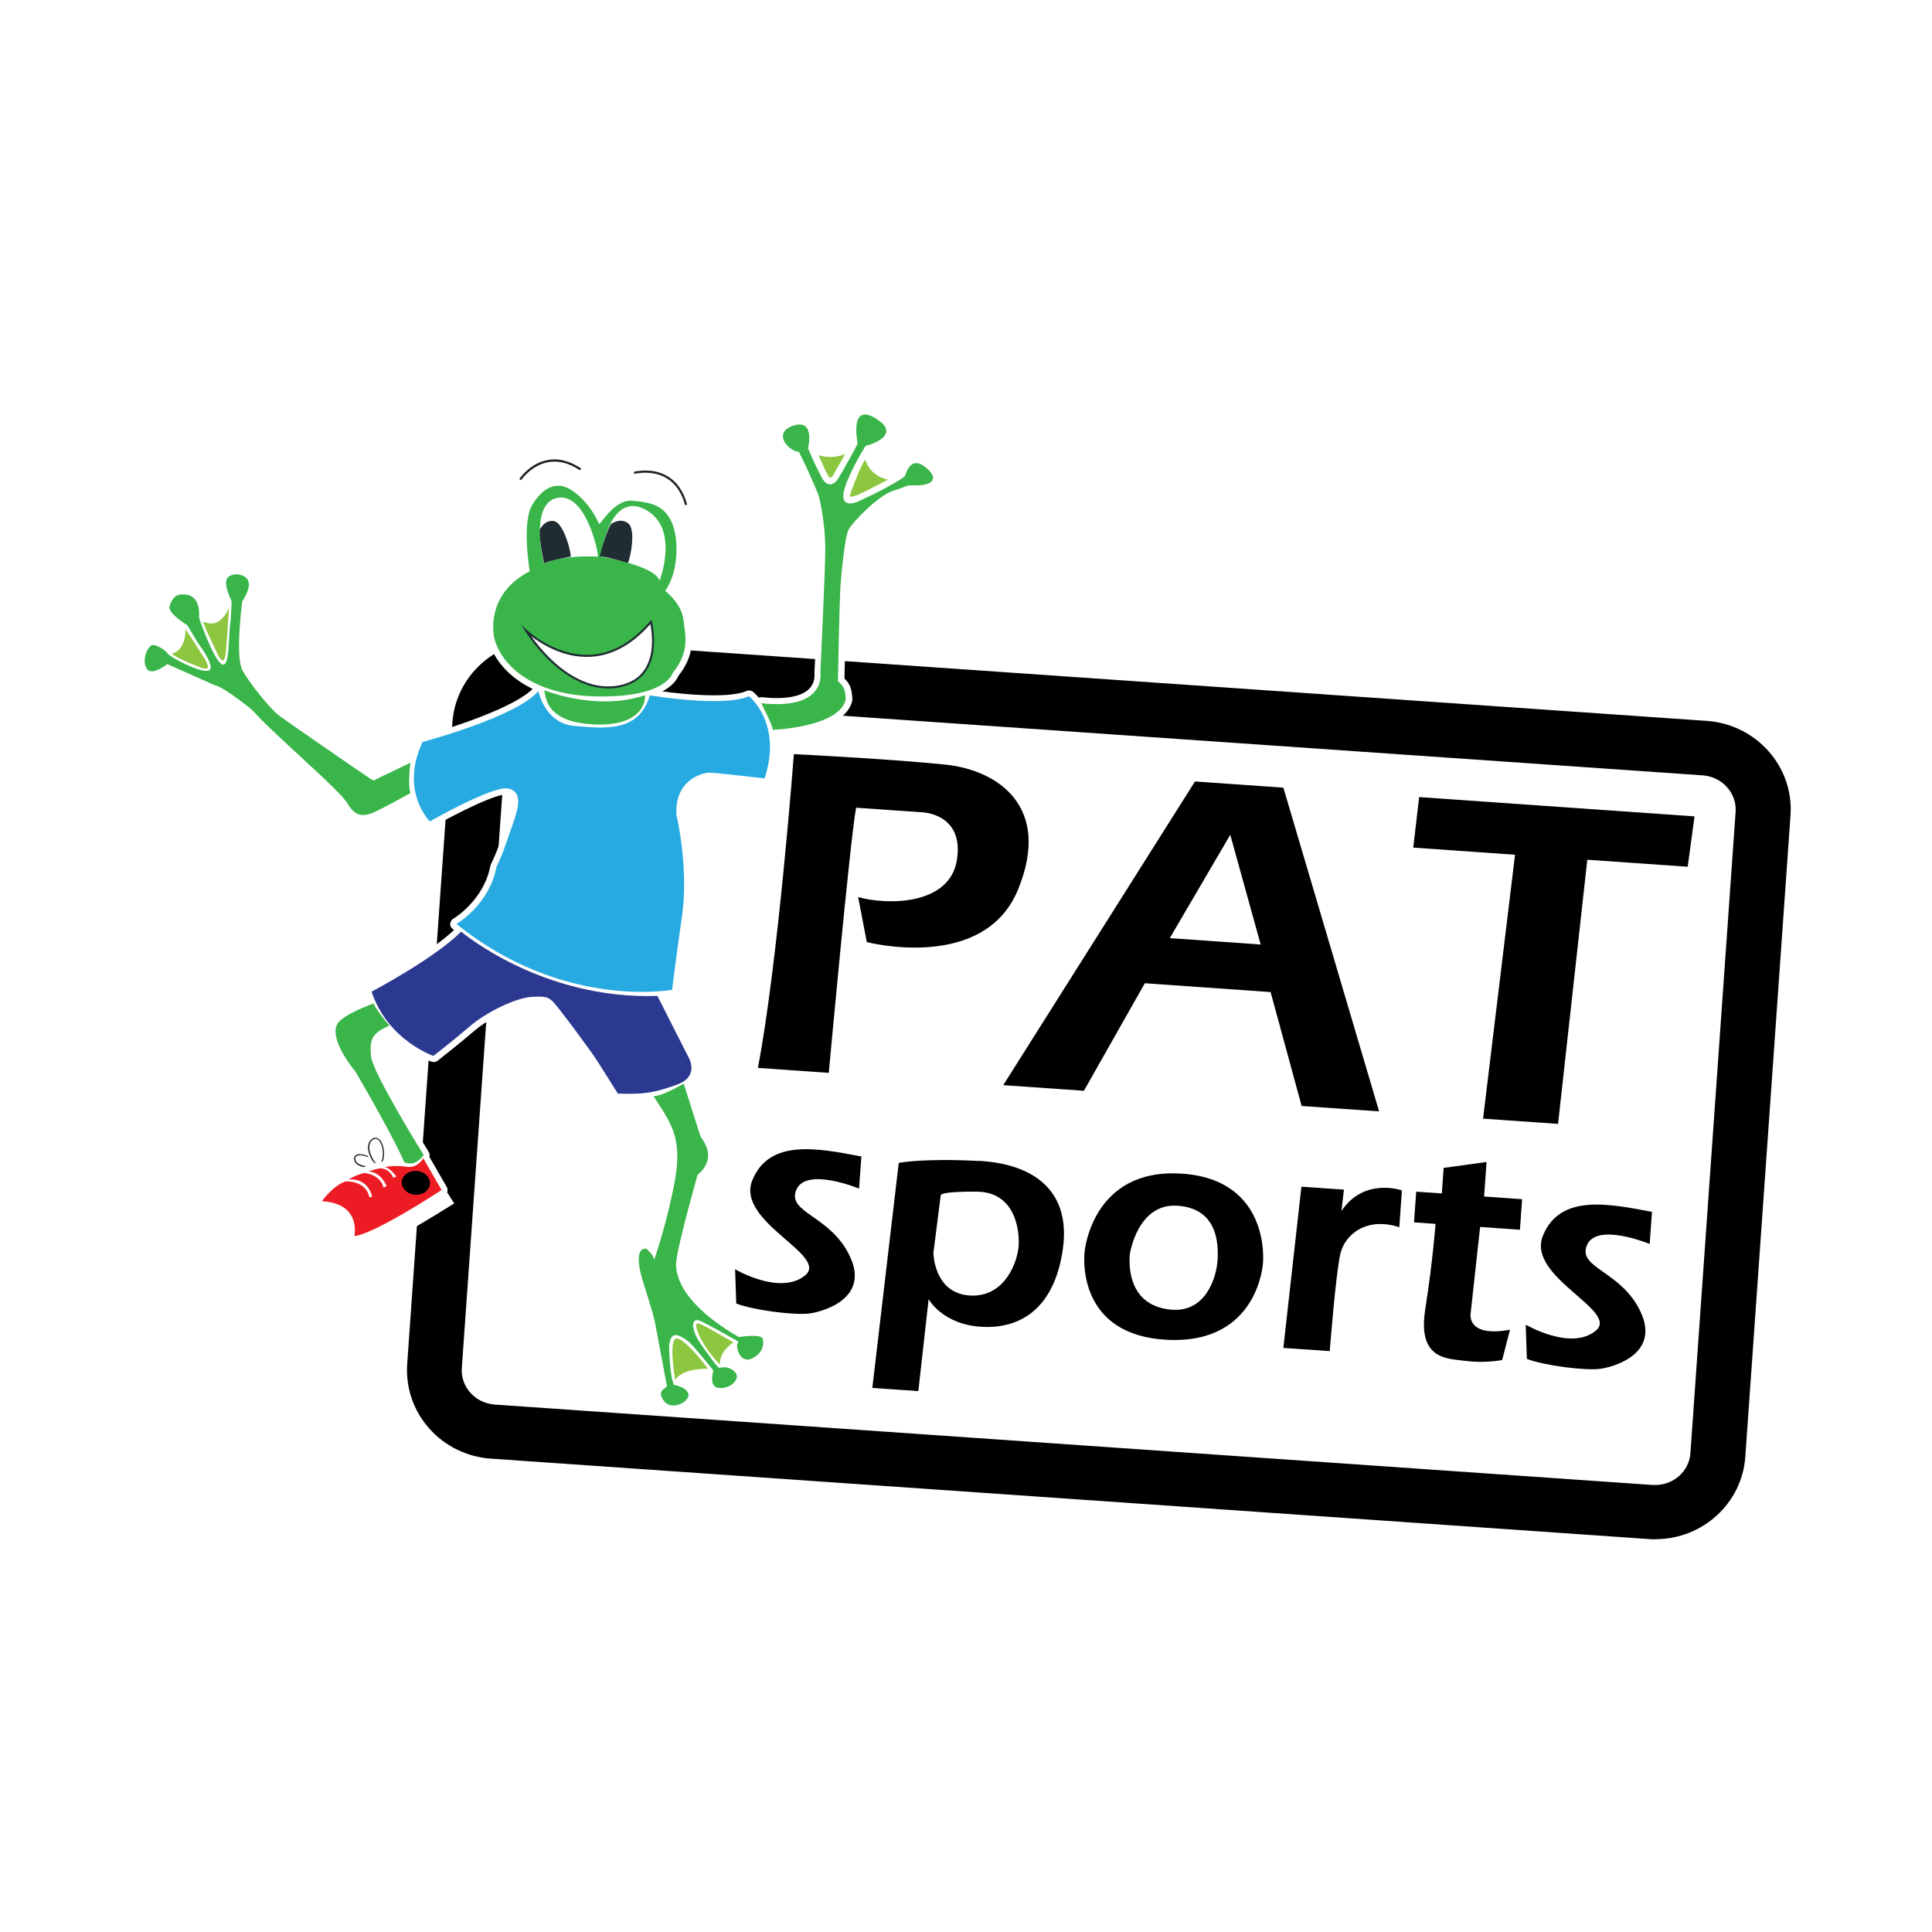 <svg xmlns="http://www.w3.org/2000/svg" width="123" height="123" viewBox="0 0 123 123" fill="none"><rect width="123" height="123" fill="white"></rect><g clip-path="url(#clip0_15601_5258)"><path d="M51.779 28.67C51.779 28.67 53.108 29.402 54.339 28.36L53.313 30.168C53.313 30.168 52.895 31.242 52.378 30.045C51.861 28.849 51.788 28.678 51.788 28.678" fill="#8DC63F"></path><path d="M55.151 28.588C55.151 28.588 55.126 30.436 57.185 30.395C57.185 30.395 54.831 31.673 54.552 31.714C54.281 31.755 53.715 32.056 54.035 31.185C54.355 30.314 54.962 28.857 55.151 28.58" fill="#8DC63F"></path><path d="M105.395 98C105.255 98 105.124 98 104.985 97.984L31.255 92.864C29.729 92.758 28.335 92.074 27.334 90.951C26.317 89.811 25.825 88.354 25.923 86.848L28.802 46.001C29.007 43.062 31.518 40.767 34.52 40.767C34.659 40.767 34.791 40.767 34.93 40.783L108.66 45.895C111.818 46.115 114.213 48.817 113.992 51.91L111.113 92.758C110.907 95.697 108.397 97.992 105.395 97.992V98ZM34.512 44.242C33.339 44.242 32.362 45.13 32.281 46.253L29.401 87.101C29.36 87.67 29.549 88.224 29.943 88.663C30.336 89.111 30.886 89.372 31.493 89.421L105.223 94.541C105.28 94.541 105.329 94.541 105.387 94.541C106.56 94.541 107.536 93.653 107.618 92.53L110.497 51.683C110.579 50.494 109.644 49.452 108.405 49.363L34.676 44.251C34.618 44.251 34.561 44.251 34.512 44.251V44.242Z" fill="black"></path><path d="M50.541 48.019C50.541 48.019 49.54 61.263 48.252 67.987L52.764 68.304C52.764 68.304 54.117 53.481 54.503 51.422L58.711 51.715C58.711 51.715 61.377 51.78 60.926 54.726C60.475 57.673 56.431 57.624 54.634 57.111L55.184 59.977C55.184 59.977 62.64 61.931 64.814 56.631C66.988 51.332 63.493 49.036 60.245 48.686C56.996 48.336 50.541 48.011 50.541 48.011" fill="black"></path><path d="M90.35 50.746L89.973 53.962L96.454 54.417L94.419 71.219L99.193 71.552L101.055 54.735L107.446 55.182L107.88 51.975L90.35 50.746Z" fill="black"></path><path d="M54.839 73.628L54.691 75.671C54.691 75.671 51.312 74.271 50.697 75.753C50.081 77.226 52.895 77.373 54.117 80.002C55.34 82.631 52.518 83.47 51.582 83.616C50.639 83.755 47.998 83.421 46.874 82.99L46.8 80.808C46.8 80.808 49.655 82.493 51.246 81.207C52.837 79.921 46.808 77.796 47.899 75.134C48.99 72.472 52.099 73.107 54.847 73.628" fill="black"></path><path d="M105.173 77.153L105.026 79.196C105.026 79.196 101.646 77.796 101.031 79.277C100.416 80.751 103.229 80.897 104.452 83.526C105.674 86.156 102.852 86.994 101.917 87.141C100.973 87.279 98.332 86.945 97.208 86.514L97.134 84.332C97.134 84.332 99.989 86.017 101.58 84.731C103.172 83.445 97.143 81.32 98.234 78.659C99.325 75.997 102.425 76.632 105.182 77.153" fill="black"></path><path d="M82.853 75.558L81.704 85.815L84.657 86.018C84.657 86.018 85.043 81.036 85.338 79.807C85.634 78.578 87.004 77.455 89.087 78.13L89.251 75.786C89.251 75.786 86.848 74.931 85.404 77.096L85.56 75.737L82.844 75.55L82.853 75.558Z" fill="black"></path><path d="M81.688 50.144L76.077 49.753L63.871 69.086L69.006 69.444L72.886 62.598L80.892 63.16L82.869 70.413L87.799 70.755L81.704 50.144H81.688ZM74.469 59.733L78.325 53.147L80.26 60.132L74.469 59.725V59.733Z" fill="black"></path><path d="M62.312 73.913C58.736 73.725 57.218 74.035 57.218 74.035L55.536 88.362L58.465 88.565L59.121 82.712C59.121 82.712 59.999 84.332 62.509 84.471C65.019 84.609 67.127 83.249 67.661 79.554C68.194 75.866 65.889 74.1 62.312 73.905V73.913ZM61.713 82.476C59.441 82.313 59.425 79.757 59.425 79.757L59.892 76.094C59.892 76.094 59.786 75.85 62.181 75.866C64.576 75.883 64.904 78.203 64.855 79.245C64.814 80.287 63.986 82.639 61.713 82.476Z" fill="black"></path><path d="M75.232 74.719C69.523 74.345 69.055 79.668 69.055 79.668C68.998 80.059 68.579 85.041 74.354 85.301C80.129 85.562 80.408 80.401 80.408 80.401C80.408 80.401 80.933 75.094 75.232 74.719ZM74.486 83.372C72.205 83.12 71.828 81.239 71.926 79.872C71.926 79.872 72.394 76.583 74.969 76.762C77.537 76.941 77.586 79.213 77.513 80.263C77.439 81.321 76.766 83.624 74.486 83.372Z" fill="black"></path><path d="M90.153 75.867L91.794 75.981L91.909 74.353L94.641 73.978L94.485 76.176L96.905 76.347L96.765 78.293L94.231 78.114L93.632 83.576C93.632 83.576 93.279 85.171 96.134 84.658L95.633 86.588C95.633 86.588 94.542 86.799 93.353 86.645C92.163 86.49 90.236 86.596 90.736 83.372C91.236 80.149 91.392 77.918 91.392 77.918L90.022 77.821L90.162 75.875L90.153 75.867Z" fill="black"></path><path d="M51.779 28.67C51.779 28.67 53.108 29.402 54.339 28.36L53.313 30.168C53.313 30.168 52.895 31.242 52.378 30.045C51.861 28.849 51.788 28.678 51.788 28.678" fill="#8DC63F"></path><path d="M52.879 30.786C52.624 30.786 52.403 30.566 52.206 30.11C51.697 28.938 51.615 28.759 51.615 28.751L51.386 28.246L51.878 28.515C51.927 28.539 53.116 29.166 54.224 28.222L55.028 27.538L53.486 30.241C53.436 30.355 53.239 30.778 52.887 30.786H52.879ZM52.124 28.995C52.214 29.199 52.345 29.508 52.542 29.964C52.698 30.322 52.821 30.42 52.879 30.42C52.952 30.42 53.084 30.241 53.141 30.094V30.07L53.822 28.898C53.157 29.182 52.534 29.101 52.132 28.987L52.124 28.995Z" fill="white"></path><path d="M55.151 28.588C55.151 28.588 55.126 30.436 57.185 30.395C57.185 30.395 54.831 31.673 54.552 31.714C54.281 31.755 53.715 32.056 54.035 31.185C54.355 30.314 54.962 28.857 55.151 28.58" fill="#8DC63F"></path><path d="M54.125 31.991C54.019 31.991 53.92 31.967 53.846 31.877C53.682 31.698 53.764 31.381 53.855 31.128C54.15 30.306 54.782 28.8 54.987 28.483L55.331 27.962V28.581C55.331 28.581 55.331 29.281 55.799 29.753C56.119 30.062 56.578 30.217 57.161 30.209L57.907 30.192L57.251 30.55C56.693 30.852 54.847 31.845 54.56 31.894C54.527 31.894 54.478 31.91 54.429 31.926C54.331 31.951 54.224 31.983 54.117 31.983L54.125 31.991ZM54.125 31.625C54.175 31.625 54.289 31.601 54.347 31.584C54.404 31.568 54.462 31.552 54.519 31.544C54.667 31.511 55.586 31.047 56.545 30.534C56.143 30.453 55.807 30.282 55.544 30.021C55.274 29.761 55.134 29.443 55.052 29.183C54.798 29.736 54.437 30.608 54.199 31.259C54.117 31.487 54.109 31.592 54.117 31.625H54.125Z" fill="white"></path><path d="M33.199 30.656L32.969 30.51C32.994 30.469 33.65 29.468 34.815 29.232C35.553 29.085 36.325 29.272 37.104 29.81L36.948 30.029C36.234 29.541 35.529 29.362 34.864 29.492C33.815 29.704 33.199 30.64 33.199 30.648" fill="#231F20"></path><path d="M33.216 30.745L32.879 30.534L32.912 30.477C32.937 30.436 33.609 29.41 34.799 29.174C35.553 29.02 36.341 29.215 37.137 29.76L37.194 29.801L36.965 30.127L36.907 30.094C36.202 29.614 35.521 29.435 34.873 29.573C33.864 29.777 33.273 30.664 33.248 30.705L33.216 30.762V30.745ZM33.06 30.493L33.175 30.566C33.322 30.363 33.921 29.622 34.848 29.435C35.513 29.296 36.21 29.467 36.923 29.939L37.005 29.826C36.259 29.329 35.521 29.15 34.823 29.296C33.823 29.5 33.216 30.273 33.06 30.493Z" fill="white"></path><path d="M43.568 32.244C43.355 31.405 42.953 30.811 42.362 30.477C41.427 29.948 40.352 30.25 40.336 30.25L40.262 29.989C40.311 29.973 41.468 29.655 42.493 30.241C43.15 30.616 43.593 31.267 43.822 32.179L43.56 32.244H43.568Z" fill="#231F20"></path><path d="M43.519 32.325L43.502 32.26C43.297 31.438 42.904 30.86 42.329 30.534C41.419 30.013 40.369 30.314 40.361 30.314L40.295 30.331L40.18 29.948L40.246 29.932C40.295 29.916 41.468 29.582 42.526 30.192C43.199 30.575 43.65 31.234 43.888 32.17L43.904 32.235L43.519 32.333V32.325ZM41.082 30.095C41.468 30.095 41.944 30.16 42.395 30.42C42.986 30.754 43.396 31.34 43.617 32.162L43.748 32.13C43.519 31.267 43.084 30.656 42.461 30.298C41.583 29.793 40.598 29.981 40.344 30.038L40.385 30.168C40.5 30.143 40.763 30.095 41.082 30.095Z" fill="white"></path><path d="M22.264 79.993C21.19 79.993 20.41 79.684 19.959 79.082C19.205 78.072 19.73 76.77 19.795 76.623L21.239 77.234C21.157 77.429 21.042 77.926 21.223 78.162C21.403 78.398 21.945 78.487 22.699 78.422C23.232 78.146 25.357 77.006 28.081 75.305L28.917 76.615C25.718 78.626 23.388 79.823 23.29 79.871L23.159 79.936L23.011 79.953C22.748 79.985 22.502 79.993 22.273 79.993H22.264Z" fill="white"></path><path d="M23.667 74.312C23.438 74.312 22.675 74.279 22.584 73.823C22.568 73.718 22.601 73.652 22.634 73.612C22.691 73.547 22.781 73.506 22.913 73.506C23.29 73.506 23.93 73.791 23.979 74.133C23.979 74.181 23.954 74.23 23.905 74.247L23.725 74.304C23.725 74.304 23.708 74.304 23.7 74.304C23.7 74.304 23.692 74.304 23.667 74.304V74.312Z" fill="#231F20"></path><path d="M23.667 74.377C23.421 74.377 22.617 74.337 22.519 73.832C22.494 73.702 22.535 73.62 22.576 73.571C22.642 73.49 22.757 73.449 22.904 73.449C23.306 73.449 23.979 73.758 24.036 74.133C24.053 74.214 23.995 74.296 23.922 74.32L23.741 74.377C23.741 74.377 23.708 74.377 23.7 74.377C23.7 74.377 23.692 74.377 23.667 74.377ZM22.913 73.579C22.806 73.579 22.724 73.604 22.683 73.661C22.65 73.702 22.642 73.75 22.65 73.816C22.732 74.231 23.511 74.255 23.667 74.255C23.684 74.255 23.692 74.255 23.692 74.255C23.692 74.255 23.692 74.255 23.7 74.255L23.881 74.198C23.881 74.198 23.913 74.174 23.905 74.157C23.856 73.856 23.249 73.588 22.904 73.588L22.913 73.579Z" fill="white"></path><path d="M22.913 73.612C23.249 73.612 23.831 73.881 23.881 74.149L23.7 74.206C23.7 74.206 23.692 74.206 23.675 74.206C23.52 74.206 22.773 74.19 22.699 73.799C22.675 73.669 22.773 73.612 22.929 73.612M22.913 73.409C22.748 73.409 22.625 73.457 22.552 73.547C22.486 73.628 22.461 73.726 22.486 73.84C22.584 74.361 23.347 74.41 23.667 74.41C23.692 74.41 23.7 74.41 23.7 74.41C23.716 74.41 23.733 74.41 23.757 74.402L23.938 74.345C24.036 74.312 24.102 74.214 24.086 74.117C24.02 73.677 23.282 73.4 22.913 73.4V73.409Z" fill="#231F20"></path><path d="M23.667 74.483C23.331 74.483 22.527 74.426 22.42 73.857C22.396 73.726 22.42 73.604 22.502 73.507C22.593 73.401 22.732 73.344 22.913 73.344C23.306 73.344 24.069 73.637 24.151 74.117C24.176 74.247 24.086 74.378 23.962 74.418L23.782 74.475C23.782 74.475 23.733 74.483 23.708 74.483C23.708 74.483 23.692 74.483 23.675 74.483H23.667ZM22.913 73.474C22.773 73.474 22.666 73.515 22.601 73.588C22.552 73.653 22.527 73.734 22.543 73.832C22.634 74.304 23.355 74.353 23.667 74.353C23.684 74.353 23.7 74.353 23.7 74.353C23.716 74.353 23.725 74.353 23.741 74.353L23.922 74.296C23.987 74.28 24.036 74.207 24.02 74.141C23.962 73.751 23.265 73.482 22.913 73.482V73.474ZM23.667 74.272C23.446 74.272 22.707 74.239 22.625 73.816C22.609 73.726 22.634 73.669 22.666 73.637C22.716 73.58 22.798 73.547 22.921 73.547C23.273 73.547 23.897 73.824 23.946 74.141V74.198L23.708 74.272H23.7C23.7 74.272 23.692 74.272 23.667 74.272ZM22.913 73.677C22.839 73.677 22.781 73.694 22.765 73.718C22.765 73.718 22.748 73.743 22.757 73.791C22.822 74.133 23.585 74.141 23.675 74.141H23.692L23.807 74.109C23.708 73.897 23.224 73.677 22.921 73.677H22.913Z" fill="white"></path><path d="M24.094 74.181C24.094 74.181 24.053 74.181 24.028 74.157L23.84 74.019C23.84 74.019 23.823 74.002 23.815 73.994C23.79 73.954 23.134 73.017 23.667 72.561C23.741 72.496 23.815 72.464 23.897 72.464C24.061 72.464 24.209 72.61 24.307 72.871C24.438 73.229 24.479 73.888 24.151 74.149C24.135 74.165 24.11 74.173 24.086 74.173L24.094 74.181Z" fill="#231F20"></path><path d="M24.094 74.247C24.094 74.247 24.02 74.238 23.995 74.214L23.807 74.076C23.807 74.076 23.782 74.051 23.774 74.035C23.741 73.994 23.06 73.017 23.643 72.521C23.725 72.448 23.815 72.415 23.913 72.415C24.11 72.415 24.274 72.578 24.381 72.863C24.52 73.254 24.561 73.929 24.209 74.214C24.176 74.238 24.143 74.255 24.102 74.255L24.094 74.247ZM23.905 72.537C23.84 72.537 23.782 72.562 23.725 72.618C23.232 73.042 23.856 73.929 23.881 73.962C23.881 73.962 23.881 73.962 23.889 73.97L24.077 74.108C24.077 74.108 24.11 74.116 24.127 74.108C24.414 73.872 24.389 73.262 24.258 72.903C24.176 72.667 24.053 72.537 23.913 72.537H23.905Z" fill="white"></path><path d="M23.905 72.57C24.282 72.57 24.479 73.758 24.094 74.076L23.905 73.937C23.905 73.937 23.273 73.05 23.741 72.643C23.798 72.594 23.848 72.578 23.897 72.578M23.905 72.366C23.798 72.366 23.7 72.407 23.61 72.488C23.126 72.903 23.462 73.669 23.741 74.059C23.749 74.076 23.766 74.092 23.782 74.108L23.971 74.247C23.971 74.247 24.053 74.287 24.094 74.287C24.143 74.287 24.184 74.271 24.225 74.239C24.586 73.945 24.545 73.237 24.405 72.847C24.258 72.431 24.028 72.374 23.897 72.374L23.905 72.366Z" fill="#231F20"></path><path d="M24.094 74.345C24.036 74.345 23.979 74.329 23.93 74.288L23.741 74.15C23.741 74.15 23.7 74.109 23.684 74.093C23.396 73.686 23.044 72.88 23.569 72.44C23.675 72.351 23.79 72.302 23.905 72.302C24.044 72.302 24.307 72.367 24.471 72.823C24.619 73.23 24.652 73.979 24.266 74.288C24.217 74.329 24.159 74.353 24.094 74.353V74.345ZM23.905 72.432C23.815 72.432 23.733 72.465 23.651 72.538C23.2 72.92 23.528 73.653 23.79 74.019C23.798 74.028 23.807 74.044 23.823 74.052L24.012 74.19C24.061 74.231 24.135 74.231 24.192 74.19C24.512 73.93 24.496 73.254 24.356 72.872C24.225 72.497 24.02 72.44 23.913 72.44L23.905 72.432ZM24.094 74.158L23.856 73.979C23.831 73.93 23.2 73.026 23.708 72.587C23.774 72.53 23.84 72.505 23.913 72.505C24.061 72.505 24.192 72.644 24.282 72.888C24.414 73.254 24.438 73.881 24.143 74.125L24.102 74.158H24.094ZM23.954 73.889L24.086 73.987C24.266 73.783 24.274 73.279 24.151 72.929C24.086 72.741 23.995 72.635 23.905 72.635C23.905 72.635 23.831 72.652 23.79 72.692C23.388 73.034 23.897 73.808 23.954 73.889Z" fill="white"></path><path d="M23.126 51.992C22.699 51.992 22.355 51.739 22.051 51.227C21.772 50.746 20.443 49.517 19.032 48.223C17.876 47.157 16.678 46.058 15.981 45.284C15.874 45.195 14.258 43.86 13.602 43.713H13.586L10.657 42.411C10.501 42.525 10.042 42.85 9.664 42.85C9.451 42.85 9.295 42.753 9.205 42.557C9 42.118 9.131 41.581 9.345 41.263C9.468 41.068 9.615 40.962 9.755 40.962C9.771 40.962 9.796 40.962 9.812 40.962C10.148 41.035 10.649 41.352 10.764 41.564C10.87 41.711 12.511 42.614 13.134 42.614C13.2 42.614 13.233 42.606 13.249 42.598C13.274 42.59 13.29 42.565 13.298 42.541C13.372 42.264 12.847 41.442 12.503 40.986C12.503 40.986 12.503 40.986 12.503 40.978L11.855 39.879C11.592 39.716 10.567 39.057 10.698 38.585C10.879 37.925 11.223 37.771 11.477 37.755C11.535 37.755 11.592 37.755 11.658 37.755C12.002 37.755 12.265 37.852 12.454 38.056C12.708 38.316 12.815 38.756 12.782 39.342C13.028 40.066 13.733 41.939 14.168 42.207C14.193 42.224 14.209 42.224 14.217 42.224C14.217 42.224 14.324 42.224 14.398 41.743C14.447 41.41 14.472 40.978 14.496 40.555C14.521 40.115 14.537 39.7 14.595 39.44L14.652 38.316C14.545 38.105 14.045 37.03 14.463 36.68C14.619 36.55 14.824 36.477 15.054 36.477C15.349 36.477 15.661 36.599 15.8 36.778C16.071 37.128 15.989 37.633 15.538 38.333C15.497 38.634 15.095 41.865 15.554 42.671C16.047 43.534 17.326 45.097 17.794 45.455C18.278 45.83 23.347 49.314 23.626 49.501C23.725 49.566 23.782 49.59 23.815 49.599C23.823 49.582 23.84 49.566 23.856 49.558L26.095 48.483C26.095 48.483 26.128 48.475 26.145 48.475C26.169 48.475 26.186 48.475 26.202 48.492C26.235 48.516 26.251 48.548 26.243 48.589C26.243 48.605 26.062 49.908 26.243 50.47C26.259 50.518 26.243 50.567 26.194 50.592C26.112 50.641 24.118 51.739 23.7 51.886C23.536 51.943 23.347 52 23.134 52L23.126 51.992Z" fill="white"></path><path d="M15.046 36.566C15.325 36.566 15.595 36.688 15.71 36.826C15.899 37.062 15.956 37.469 15.423 38.283C15.423 38.283 14.947 41.824 15.448 42.703C15.948 43.591 17.244 45.154 17.72 45.52C18.196 45.886 23.216 49.346 23.561 49.566C23.708 49.663 23.782 49.688 23.831 49.688C23.897 49.688 23.889 49.631 23.889 49.631L26.128 48.556C26.128 48.556 25.948 49.891 26.128 50.477C26.128 50.477 24.069 51.617 23.651 51.764C23.495 51.821 23.314 51.877 23.118 51.877C22.806 51.877 22.461 51.723 22.133 51.161C21.608 50.249 17.572 46.888 16.055 45.194C16.055 45.194 14.332 43.754 13.627 43.591L10.641 42.264C10.641 42.264 10.075 42.72 9.664 42.72C9.509 42.72 9.377 42.655 9.304 42.492C9.025 41.881 9.443 41.043 9.755 41.043C9.763 41.043 9.779 41.043 9.787 41.043C10.099 41.108 10.575 41.409 10.673 41.596C10.764 41.767 12.47 42.703 13.143 42.703C13.208 42.703 13.257 42.695 13.298 42.679C13.782 42.467 12.593 40.913 12.593 40.913L11.928 39.797C11.928 39.797 10.673 39.04 10.796 38.601C10.919 38.161 11.141 37.868 11.477 37.844C11.527 37.844 11.584 37.844 11.658 37.844C12.068 37.844 12.757 37.99 12.683 39.342C12.683 39.342 13.561 41.93 14.119 42.28C14.16 42.305 14.193 42.313 14.225 42.313C14.66 42.313 14.545 40.172 14.709 39.439L14.767 38.283C14.767 38.283 14.152 37.079 14.537 36.745C14.693 36.615 14.882 36.566 15.062 36.566M15.046 36.362C14.791 36.362 14.562 36.444 14.389 36.59C13.93 36.981 14.389 38.015 14.545 38.324L14.488 39.415C14.431 39.684 14.414 40.099 14.389 40.538C14.373 40.904 14.348 41.287 14.307 41.588C14.266 41.898 14.217 42.028 14.193 42.085C13.832 41.8 13.208 40.261 12.88 39.317C12.905 38.707 12.79 38.251 12.519 37.974C12.306 37.754 12.019 37.64 11.65 37.64C11.576 37.64 11.518 37.64 11.469 37.64C11.231 37.657 10.805 37.795 10.6 38.552C10.526 38.829 10.714 39.138 11.19 39.529C11.428 39.724 11.682 39.887 11.781 39.952L12.421 41.027C12.421 41.027 12.429 41.043 12.437 41.051C12.437 41.051 12.675 41.368 12.888 41.719C13.225 42.272 13.216 42.468 13.216 42.508C13.208 42.508 13.184 42.508 13.151 42.508C12.577 42.508 11.043 41.686 10.862 41.499C10.706 41.238 10.173 40.929 9.845 40.856C9.82 40.856 9.796 40.848 9.771 40.848C9.591 40.848 9.418 40.97 9.271 41.189C9.049 41.531 8.91 42.109 9.131 42.59C9.238 42.818 9.435 42.94 9.689 42.94C10.066 42.94 10.501 42.655 10.698 42.516L13.577 43.794C13.577 43.794 13.602 43.802 13.618 43.811C14.16 43.933 15.472 44.958 15.948 45.357C16.645 46.13 17.843 47.23 19 48.296C20.337 49.533 21.723 50.803 21.994 51.275C22.314 51.829 22.691 52.097 23.159 52.097C23.38 52.097 23.585 52.032 23.757 51.975C24.184 51.829 26.186 50.722 26.268 50.673C26.35 50.624 26.391 50.526 26.366 50.429C26.227 49.989 26.325 48.955 26.374 48.597C26.382 48.524 26.35 48.45 26.292 48.402C26.259 48.377 26.21 48.361 26.169 48.361C26.136 48.361 26.104 48.361 26.079 48.385L23.84 49.46C23.84 49.46 23.823 49.46 23.823 49.468C23.798 49.452 23.757 49.435 23.716 49.403C23.438 49.216 18.376 45.74 17.892 45.365C17.433 45.007 16.161 43.469 15.677 42.614C15.3 41.947 15.538 39.366 15.677 38.365C16.145 37.632 16.227 37.095 15.923 36.712C15.759 36.509 15.431 36.37 15.095 36.37L15.046 36.362Z" fill="white"></path><path d="M34.651 43.941C34.651 43.941 37.949 45.309 41.066 44.259C41.066 44.259 41.246 46.196 38.006 46.123C34.766 46.05 34.75 44.422 34.651 43.941Z" fill="#231F20"></path><path d="M38.178 46.505C38.121 46.505 38.064 46.505 37.998 46.505C34.676 46.432 34.397 44.755 34.29 44.128C34.29 44.087 34.274 44.055 34.274 44.022C34.241 43.884 34.298 43.737 34.405 43.64C34.512 43.542 34.668 43.526 34.807 43.583C34.856 43.599 38.023 44.877 40.943 43.892C41.058 43.851 41.181 43.867 41.279 43.933C41.378 43.998 41.443 44.104 41.46 44.226C41.46 44.258 41.525 44.983 40.927 45.618C40.369 46.212 39.442 46.513 38.178 46.513V46.505ZM35.209 44.543C35.447 45.08 36.078 45.691 38.014 45.732C39.105 45.756 39.909 45.536 40.336 45.097C40.426 44.999 40.492 44.909 40.541 44.812C38.384 45.333 36.267 44.869 35.201 44.543H35.209Z" fill="white"></path><path d="M33.724 36.371C33.724 36.371 33.199 33.261 33.888 32.138C34.577 31.015 35.513 30.477 36.628 31.373C37.744 32.268 38.08 33.286 38.146 33.359C38.211 33.432 39.114 31.772 40.254 31.878C41.394 31.983 42.247 32.138 42.748 33.212C43.248 34.287 43.182 36.306 42.444 37.478L42.346 37.608C42.346 37.608 43.388 38.438 43.502 39.407C43.617 40.376 43.962 41.45 42.83 42.842C42.83 42.842 42.428 44.397 38.088 44.34C33.749 44.283 31.846 42.207 31.468 40.612C31.468 40.612 30.788 37.885 33.724 36.371Z" fill="#231F20"></path><path d="M38.326 44.73C38.244 44.73 38.17 44.73 38.088 44.73C33.618 44.673 31.526 42.524 31.091 40.709C31.091 40.685 30.902 39.928 31.116 38.983C31.304 38.153 31.837 37.013 33.306 36.167C33.183 35.328 32.92 32.992 33.568 31.942C34.061 31.136 34.635 30.672 35.266 30.558C35.808 30.469 36.349 30.64 36.891 31.071C37.588 31.633 38.006 32.235 38.244 32.658C38.671 32.146 39.401 31.405 40.303 31.486C41.493 31.592 42.526 31.787 43.117 33.049C43.388 33.635 43.519 34.465 43.461 35.328C43.412 36.167 43.199 36.948 42.871 37.542C43.223 37.893 43.814 38.576 43.904 39.358C43.921 39.48 43.937 39.594 43.953 39.724C44.085 40.611 44.241 41.71 43.191 43.029C43.027 43.428 42.206 44.73 38.334 44.73H38.326ZM35.537 31.307C35.488 31.307 35.439 31.307 35.389 31.323C34.889 31.413 34.479 31.926 34.225 32.341C33.724 33.163 33.97 35.483 34.11 36.305C34.134 36.468 34.052 36.639 33.905 36.712C31.263 38.072 31.837 40.489 31.846 40.514C32.043 41.328 32.65 42.134 33.511 42.728C34.643 43.501 36.234 43.924 38.088 43.949C38.17 43.949 38.244 43.949 38.318 43.949C41.845 43.949 42.403 42.825 42.444 42.736C42.452 42.679 42.477 42.646 42.518 42.598C43.404 41.515 43.281 40.701 43.158 39.838C43.141 39.708 43.117 39.578 43.109 39.447C43.018 38.65 42.108 37.909 42.1 37.909C41.936 37.779 41.903 37.534 42.034 37.372L42.116 37.258C42.797 36.159 42.822 34.303 42.387 33.375C42.001 32.553 41.435 32.373 40.213 32.26C39.557 32.203 38.909 33.041 38.63 33.399C38.466 33.611 38.367 33.741 38.154 33.749C38.031 33.749 37.916 33.7 37.842 33.611C37.793 33.554 37.768 33.505 37.727 33.407C37.596 33.122 37.235 32.365 36.374 31.673C36.07 31.429 35.791 31.307 35.521 31.307H35.537Z" fill="white"></path><path d="M23.782 63.885C23.782 63.885 21.78 64.593 21.461 65.22C21.141 65.838 21.625 66.978 22.642 68.248C23.388 69.51 25.341 72.969 25.726 73.979C25.726 73.979 26.374 74.377 26.973 73.531C26.973 73.531 23.7 68.281 23.618 67.222C23.536 66.164 23.651 65.798 24.791 65.293C24.791 65.293 23.913 64.275 23.79 63.885" fill="#231F20"></path><path d="M26.095 74.466C25.849 74.466 25.644 74.393 25.513 74.312C25.439 74.263 25.382 74.198 25.357 74.116C24.996 73.148 23.052 69.704 22.322 68.467C21.493 67.425 20.624 65.984 21.116 65.04C21.231 64.82 21.502 64.478 22.576 63.965C23.126 63.705 23.634 63.526 23.651 63.518C23.749 63.485 23.864 63.485 23.954 63.534C24.053 63.583 24.118 63.664 24.151 63.762C24.217 63.957 24.684 64.576 25.078 65.04C25.16 65.13 25.193 65.26 25.16 65.382C25.136 65.504 25.053 65.602 24.939 65.65C23.954 66.082 23.93 66.31 23.995 67.197C24.053 67.897 26.046 71.332 27.293 73.335C27.375 73.465 27.367 73.636 27.277 73.758C26.891 74.304 26.448 74.466 26.087 74.466H26.095ZM26.021 73.685C26.128 73.709 26.292 73.685 26.489 73.498C25.71 72.236 23.306 68.272 23.224 67.254C23.142 66.204 23.282 65.667 24.168 65.162C23.979 64.926 23.749 64.625 23.593 64.373C22.781 64.69 21.945 65.146 21.805 65.398C21.633 65.724 21.83 66.603 22.945 68.011C22.953 68.028 22.97 68.044 22.978 68.052C23.7 69.273 25.521 72.488 26.021 73.685Z" fill="white"></path><path d="M41.607 69.786C41.607 69.786 42.026 69.843 43.527 68.996C43.527 68.996 44.536 72.13 44.585 72.317C44.634 72.496 45.783 73.62 44.405 74.808C44.405 74.808 43.084 79.481 43.043 80.433C43.002 81.385 43.634 83.152 47.03 85.122C47.03 85.122 48.457 84.894 48.556 85.228C48.654 85.561 48.58 86.156 47.866 86.489C47.153 86.823 46.857 85.854 46.94 85.561L47.013 85.415C47.013 85.415 45.364 84.463 44.643 84.121C43.921 83.77 44.027 84.707 44.544 85.456C45.061 86.204 45.529 86.864 45.783 87.092C45.783 87.092 46.341 86.888 46.784 87.344C47.235 87.792 46.398 88.541 45.635 88.337C45.176 88.166 45.373 87.425 45.414 87.246C45.414 87.246 44.068 85.545 43.748 85.342C43.428 85.138 42.502 84.357 42.608 86.156C42.723 87.955 42.846 87.906 42.887 88.158C42.887 88.158 43.748 88.305 43.831 88.769C43.913 89.233 42.764 89.859 42.272 89.192C41.78 88.533 42.354 88.427 42.461 88.256C42.461 88.256 41.829 84.878 41.698 84.186C41.566 83.494 40.82 81.296 40.803 81.117C40.803 81.117 40.328 79.383 41.156 79.505C41.353 79.725 41.501 79.741 41.648 80.197C41.648 80.197 42.477 77.869 42.969 75.134C43.461 72.399 42.69 71.454 41.607 69.794" fill="#231F20"></path><path d="M42.871 89.868C42.502 89.868 42.173 89.713 41.96 89.42C41.747 89.135 41.657 88.875 41.698 88.631C41.739 88.362 41.911 88.199 42.042 88.102C41.903 87.345 41.435 84.837 41.32 84.243C41.246 83.852 40.943 82.884 40.73 82.184C40.525 81.524 40.451 81.296 40.434 81.182C40.344 80.841 40.114 79.815 40.533 79.335C40.705 79.147 40.951 79.058 41.222 79.099C41.312 79.115 41.402 79.156 41.46 79.229C41.484 79.253 41.509 79.278 41.534 79.302C41.812 78.407 42.272 76.803 42.592 75.045C43.027 72.627 42.444 71.748 41.476 70.283C41.411 70.185 41.345 70.087 41.279 69.99C41.197 69.859 41.197 69.697 41.279 69.566C41.353 69.444 41.493 69.379 41.632 69.387C41.681 69.387 42.108 69.338 43.33 68.647C43.437 68.59 43.56 68.581 43.666 68.622C43.773 68.663 43.863 68.752 43.896 68.866C44.06 69.371 44.831 71.789 44.946 72.171C44.954 72.188 44.979 72.22 44.995 72.245C45.135 72.456 45.397 72.847 45.455 73.352C45.52 73.954 45.282 74.507 44.749 75.004C44.364 76.372 43.461 79.709 43.437 80.425C43.412 81.052 43.724 82.705 47.112 84.691C47.259 84.675 47.497 84.642 47.743 84.634C48.055 84.618 48.785 84.593 48.933 85.098C49.097 85.668 48.884 86.417 48.039 86.815C47.669 86.986 47.3 86.954 47.013 86.71C46.685 86.441 46.521 85.928 46.546 85.57C46.07 85.301 45.086 84.74 44.536 84.471C44.569 84.642 44.667 84.911 44.872 85.204C45.192 85.659 45.643 86.319 45.914 86.636C46.242 86.596 46.693 86.661 47.062 87.035C47.333 87.304 47.374 87.695 47.177 88.037C46.915 88.492 46.226 88.859 45.537 88.671C45.52 88.671 45.512 88.671 45.496 88.655C45.168 88.533 44.823 88.191 44.995 87.304C44.397 86.555 43.707 85.741 43.535 85.627C43.511 85.611 43.478 85.586 43.445 85.562C43.371 85.513 43.166 85.375 43.059 85.35C43.027 85.415 42.969 85.603 43.002 86.091C43.076 87.279 43.158 87.629 43.207 87.792C43.56 87.89 44.126 88.134 44.224 88.663C44.306 89.127 43.904 89.518 43.469 89.705C43.273 89.795 43.068 89.835 42.879 89.835L42.871 89.868ZM42.469 88.753C42.469 88.753 42.502 88.842 42.584 88.956C42.616 88.997 42.707 89.119 42.969 89.078C43.215 89.038 43.396 88.883 43.437 88.81C43.379 88.712 43.076 88.574 42.813 88.533C42.789 88.533 42.764 88.525 42.748 88.517C42.69 88.59 42.616 88.639 42.559 88.688C42.534 88.704 42.493 88.737 42.469 88.761V88.753ZM45.775 87.955C46.021 88.004 46.259 87.906 46.39 87.8C46.496 87.719 46.529 87.638 46.529 87.621C46.529 87.621 46.529 87.621 46.521 87.605C46.275 87.353 45.971 87.434 45.931 87.45C45.881 87.467 45.824 87.475 45.775 87.475C45.701 87.833 45.766 87.939 45.783 87.955H45.775ZM47.317 85.676C47.317 85.782 47.391 86.05 47.514 86.148C47.538 86.164 47.579 86.197 47.694 86.14C48.145 85.928 48.203 85.619 48.194 85.448C48.039 85.424 47.727 85.432 47.399 85.464C47.399 85.505 47.382 85.546 47.366 85.586L47.325 85.676H47.317ZM41.197 81.052C41.214 81.142 41.353 81.573 41.468 81.956C41.706 82.721 42.001 83.665 42.083 84.105C42.124 84.3 42.198 84.715 42.288 85.204C42.354 84.984 42.469 84.805 42.666 84.691C43.1 84.447 43.568 84.74 43.847 84.927C43.707 84.512 43.683 84.105 43.904 83.852C43.97 83.779 44.109 83.657 44.339 83.649C42.862 82.257 42.625 81.093 42.649 80.409C42.69 79.44 43.888 75.183 44.027 74.695C44.052 74.621 44.093 74.556 44.15 74.507C44.979 73.791 44.684 73.189 44.347 72.676C44.282 72.57 44.232 72.497 44.208 72.407C44.175 72.285 43.691 70.771 43.306 69.558C42.854 69.794 42.51 69.941 42.255 70.03C43.191 71.455 43.839 72.562 43.371 75.183C42.879 77.918 42.042 80.279 42.034 80.303C41.977 80.458 41.829 80.564 41.657 80.564C41.484 80.564 41.337 80.45 41.288 80.295C41.222 80.084 41.173 80.026 41.082 79.945C41.041 80.157 41.082 80.613 41.189 80.995C41.189 81.011 41.197 81.028 41.197 81.044V81.052ZM41.197 81.06C41.197 81.06 41.197 81.06 41.197 81.069C41.197 81.069 41.197 81.069 41.197 81.06Z" fill="white"></path><path d="M48.457 44.772C48.457 44.772 49.154 46.074 49.203 46.465C49.203 46.465 53.428 46.31 53.846 44.527C53.814 43.746 53.641 43.664 53.346 43.355C53.346 43.355 53.436 38.333 53.51 37.291C53.584 36.249 53.797 34.206 54.011 33.75C54.224 33.294 55.897 31.536 56.914 31.226C57.923 30.917 57.522 30.892 58.334 30.901C59.146 30.917 59.909 30.567 58.973 29.785C58.038 29.004 57.743 29.948 57.612 30.315C57.612 30.315 57.07 30.803 54.659 31.918C53.986 32.203 53.477 32.081 53.773 31.096C54.068 30.111 54.913 28.678 55.118 28.377C55.668 28.263 57.152 27.669 55.996 26.806C54.839 25.943 54.289 26.415 54.601 28.247C53.748 29.883 53.322 30.526 53.322 30.526C53.322 30.526 52.788 31.34 52.28 30.339C51.763 29.346 51.443 28.54 51.443 28.54C51.443 28.54 51.919 26.651 50.532 27.091C49.154 27.531 50.163 28.711 50.861 28.768C51.574 30.184 51.894 31.031 52.05 31.357C52.206 31.682 52.534 33.4 52.542 34.873C52.542 36.346 52.23 42.688 52.23 42.777C52.23 42.867 52.641 45.219 48.465 44.772" fill="#231F20"></path><path d="M49.212 46.855C49.015 46.855 48.851 46.717 48.826 46.521C48.793 46.326 48.432 45.553 48.121 44.958C48.055 44.828 48.063 44.682 48.145 44.559C48.227 44.437 48.367 44.372 48.514 44.389C49.95 44.543 50.984 44.364 51.492 43.876C51.763 43.615 51.886 43.265 51.853 42.842C51.853 42.809 51.853 42.785 51.853 42.752C51.87 42.541 52.173 36.313 52.165 34.873C52.165 33.391 51.828 31.755 51.714 31.519C51.664 31.413 51.599 31.275 51.517 31.079C51.328 30.648 51.057 30.005 50.614 29.109C50.098 28.955 49.54 28.458 49.474 27.88C49.45 27.628 49.474 27.017 50.426 26.716C51.025 26.521 51.386 26.7 51.574 26.871C52.042 27.302 51.935 28.141 51.87 28.499C51.976 28.751 52.255 29.402 52.649 30.16C52.764 30.387 52.846 30.436 52.87 30.444C52.911 30.436 52.993 30.355 53.018 30.314C53.018 30.306 53.428 29.695 54.216 28.181C54.043 27.074 54.191 26.399 54.65 26.122C55.052 25.878 55.594 26.008 56.25 26.496C56.824 26.928 56.873 27.343 56.816 27.612C56.668 28.279 55.766 28.605 55.389 28.711C55.118 29.15 54.421 30.371 54.175 31.201C54.093 31.486 54.101 31.617 54.109 31.657C54.158 31.657 54.298 31.657 54.519 31.56C56.365 30.705 57.095 30.225 57.3 30.07C57.415 29.761 57.628 29.248 58.129 29.118C58.473 29.028 58.85 29.15 59.244 29.484C59.728 29.891 59.909 30.282 59.769 30.656C59.621 31.055 59.105 31.291 58.399 31.291C58.383 31.291 58.366 31.291 58.35 31.291C58.06 31.291 57.861 31.31 57.751 31.348C57.628 31.397 57.431 31.478 57.046 31.6C56.16 31.869 54.552 33.554 54.38 33.912C54.224 34.246 54.011 35.972 53.92 37.315C53.855 38.235 53.781 42.329 53.764 43.2C54.052 43.493 54.232 43.729 54.265 44.511C54.265 44.543 54.265 44.584 54.257 44.617C54.043 45.512 53.116 46.155 51.484 46.546C50.352 46.814 49.286 46.855 49.245 46.855C49.245 46.855 49.236 46.855 49.228 46.855H49.212ZM49.121 45.211C49.261 45.487 49.4 45.805 49.499 46.057C50.688 45.968 53.141 45.561 53.461 44.486C53.436 43.998 53.362 43.925 53.174 43.721C53.141 43.688 53.108 43.656 53.067 43.615C53.002 43.542 52.961 43.444 52.961 43.347C52.961 43.143 53.051 38.308 53.125 37.266C53.125 37.233 53.346 34.262 53.658 33.595C53.773 33.342 54.199 32.838 54.724 32.325C54.101 32.569 53.748 32.431 53.559 32.26C53.281 32.016 53.223 31.6 53.387 31.03C53.239 31.145 53.043 31.25 52.797 31.234C52.632 31.226 52.477 31.169 52.329 31.055C52.353 31.112 52.378 31.153 52.395 31.193C52.6 31.617 52.919 33.432 52.928 34.881C52.928 36.338 52.641 42.337 52.616 42.793C52.682 43.623 52.329 44.153 52.017 44.446C51.427 45.015 50.45 45.276 49.121 45.227V45.211ZM52.616 42.793V42.809C52.616 42.809 52.616 42.801 52.616 42.793ZM58.334 29.875C58.334 29.875 58.317 29.875 58.309 29.875C58.178 29.907 58.047 30.265 57.997 30.396L57.981 30.444C57.981 30.444 57.965 30.485 57.948 30.509C58.047 30.509 58.169 30.509 58.342 30.509C58.694 30.509 58.924 30.444 59.006 30.387C58.982 30.339 58.916 30.241 58.727 30.078C58.539 29.923 58.407 29.866 58.342 29.866L58.334 29.875ZM50.902 27.416C50.836 27.416 50.746 27.433 50.647 27.465C50.483 27.514 50.212 27.628 50.237 27.799C50.262 28.035 50.631 28.36 50.893 28.385C50.951 28.385 51.008 28.409 51.066 28.442C51.156 28.076 51.156 27.571 51.025 27.457C51 27.433 50.959 27.424 50.91 27.424L50.902 27.416ZM55.077 26.773C55.077 26.773 55.044 26.773 55.036 26.781C55.036 26.781 54.806 26.952 54.962 28.019C54.987 28.011 55.011 28.002 55.036 27.994C55.487 27.896 55.996 27.62 56.029 27.449C56.037 27.392 55.963 27.27 55.758 27.115C55.38 26.838 55.167 26.773 55.077 26.773Z" fill="white"></path><path d="M12.938 39.562C12.938 39.562 13.947 40.197 14.578 38.683C14.578 38.683 14.406 41.369 14.373 41.589C14.34 41.809 14.258 42.517 13.807 41.548C13.348 40.579 12.929 39.733 12.946 39.57" fill="#231F20"></path><path d="M14.176 42.427C13.791 42.427 13.569 41.963 13.446 41.702C13.372 41.539 13.298 41.385 13.225 41.238C12.659 40.05 12.527 39.749 12.544 39.529C12.552 39.39 12.634 39.26 12.757 39.203C12.88 39.146 13.028 39.146 13.143 39.228C13.167 39.244 13.372 39.35 13.594 39.276C13.823 39.203 14.045 38.943 14.217 38.528C14.291 38.349 14.48 38.251 14.668 38.3C14.857 38.34 14.98 38.511 14.972 38.707C14.956 38.983 14.791 41.409 14.767 41.637V41.653C14.734 41.881 14.668 42.362 14.258 42.427C14.234 42.427 14.209 42.427 14.184 42.427H14.176ZM13.544 40.082C13.659 40.335 13.799 40.636 13.93 40.913C13.955 40.97 13.988 41.027 14.012 41.092C14.037 40.782 14.061 40.351 14.094 39.903C14.004 39.952 13.914 39.993 13.815 40.025C13.717 40.058 13.627 40.074 13.536 40.082H13.544Z" fill="white"></path><path d="M10.944 41.597C10.944 41.597 11.773 41.54 11.822 40.066C11.822 40.066 13.011 41.873 13.118 42.093C13.225 42.313 13.446 42.753 12.732 42.484C12.019 42.207 10.944 41.743 10.952 41.597" fill="#231F20"></path><path d="M13.077 42.956C12.88 42.956 12.683 42.883 12.585 42.842C12.175 42.688 11.732 42.501 11.395 42.338C10.796 42.053 10.542 41.882 10.55 41.589C10.55 41.377 10.698 41.206 10.903 41.206C10.969 41.19 11.395 41.06 11.42 40.05C11.42 39.879 11.543 39.733 11.707 39.684C11.871 39.635 12.052 39.7 12.142 39.847C12.421 40.278 13.356 41.695 13.463 41.914C13.561 42.126 13.741 42.501 13.479 42.777C13.364 42.899 13.216 42.94 13.069 42.94L13.077 42.956ZM11.691 41.613C11.937 41.735 12.265 41.874 12.626 42.02C12.486 41.8 12.273 41.459 12.027 41.084C11.937 41.312 11.814 41.483 11.691 41.613Z" fill="white"></path><path d="M23.667 63.127C23.667 63.127 27.646 61.035 29.36 59.31C29.36 59.31 34.454 63.656 41.853 63.404L43.855 67.352C43.855 67.352 44.552 68.532 43.1 69.053C41.657 69.574 41.017 69.68 39.335 69.623C39.335 69.623 38.474 68.264 38.08 67.629C37.686 66.994 35.406 63.909 35.143 63.713C34.889 63.518 34.823 63.404 33.823 63.469C32.83 63.534 30.943 64.446 29.91 65.341C28.868 66.237 27.596 67.222 27.596 67.222C27.596 67.222 24.684 66.245 23.651 63.119" fill="#231F20"></path><path d="M40.065 70.03C39.836 70.03 39.598 70.03 39.327 70.014C39.196 70.014 39.081 69.941 39.007 69.835C38.999 69.819 38.138 68.468 37.752 67.833C37.358 67.189 35.193 64.283 34.906 64.023C34.889 64.015 34.873 63.998 34.864 63.99C34.709 63.868 34.643 63.819 33.864 63.868C32.961 63.925 31.173 64.788 30.18 65.643C29.147 66.53 27.867 67.523 27.859 67.531C27.752 67.613 27.621 67.637 27.49 67.597C27.367 67.556 24.381 66.522 23.298 63.25C23.241 63.071 23.314 62.875 23.487 62.786C23.528 62.761 27.432 60.702 29.081 59.041C29.229 58.895 29.459 58.886 29.614 59.017C29.623 59.025 30.894 60.091 33.027 61.117C34.987 62.053 38.113 63.144 41.845 63.014C42.001 63.014 42.141 63.095 42.206 63.225L44.2 67.165C44.265 67.271 44.552 67.841 44.331 68.451C44.175 68.883 43.806 69.208 43.232 69.42C41.96 69.884 41.263 70.03 40.057 70.03H40.065ZM39.565 69.249C41.025 69.29 41.607 69.192 42.969 68.695C43.314 68.573 43.519 68.402 43.593 68.199C43.699 67.898 43.519 67.556 43.511 67.556C43.511 67.556 43.511 67.54 43.502 67.531L41.616 63.803C41.484 63.803 41.361 63.803 41.23 63.803C37.604 63.803 34.594 62.729 32.658 61.801C31.009 61.011 29.877 60.205 29.385 59.831C27.834 61.255 25.07 62.818 24.151 63.315C24.57 64.389 25.275 65.301 26.243 66.025C26.793 66.433 27.293 66.677 27.547 66.791C27.933 66.489 28.868 65.749 29.664 65.065C30.796 64.088 32.732 63.168 33.806 63.103C34.791 63.038 35.02 63.136 35.348 63.388C35.365 63.396 35.373 63.412 35.389 63.421C35.742 63.689 38.096 66.913 38.416 67.442C38.72 67.93 39.31 68.866 39.557 69.257L39.565 69.249Z" fill="white"></path><path d="M26.899 47.238C26.899 47.238 32.863 45.659 34.274 43.998C34.274 43.998 34.684 46.049 36.546 46.212C38.408 46.375 40.689 46.668 41.37 44.267C41.37 44.267 46.013 45.056 47.686 44.324C47.686 44.324 49.835 46.025 48.678 49.558C48.678 49.558 45.496 49.183 45.135 49.191C44.774 49.191 42.912 49.631 43.068 51.894C43.068 51.894 43.863 55.223 43.42 58.325C42.977 61.418 42.789 63.014 42.789 63.014C42.789 63.014 35.857 64.316 29.057 58.821C29.057 58.821 31.14 57.641 31.608 55.191C32.133 54.092 32.19 53.717 32.617 52.553C33.043 51.389 33.281 50.339 32.305 50.193C31.321 50.046 27.367 52.293 27.367 52.293C27.367 52.293 25.431 50.396 26.899 47.238Z" fill="#231F20"></path><path d="M40.869 63.543C40.188 63.543 39.352 63.502 38.408 63.364C36.874 63.152 35.365 62.745 33.913 62.159C32.1 61.426 30.377 60.409 28.802 59.131C28.704 59.05 28.646 58.927 28.663 58.797C28.679 58.667 28.745 58.553 28.86 58.488C28.876 58.48 30.788 57.356 31.222 55.118C31.222 55.085 31.239 55.053 31.255 55.02C31.608 54.296 31.739 53.897 31.928 53.343C32.018 53.083 32.116 52.79 32.256 52.415C32.379 52.081 32.748 51.064 32.543 50.722C32.527 50.69 32.477 50.608 32.256 50.576C32.174 50.568 31.665 50.551 29.655 51.536C28.564 52.065 27.58 52.627 27.572 52.627C27.416 52.717 27.227 52.692 27.104 52.57C27.08 52.545 26.555 52.025 26.227 51.08C25.931 50.217 25.743 48.834 26.563 47.084C26.612 46.978 26.702 46.904 26.817 46.872C28.441 46.44 32.904 45.04 33.995 43.762C34.093 43.648 34.249 43.599 34.389 43.64C34.536 43.681 34.643 43.795 34.676 43.941C34.692 44.015 35.053 45.708 36.595 45.846L36.8 45.862C37.703 45.944 38.63 46.025 39.409 45.822C40.237 45.602 40.746 45.081 41 44.185C41.058 43.99 41.246 43.876 41.443 43.909C42.698 44.12 46.25 44.552 47.53 43.99C47.661 43.933 47.817 43.95 47.932 44.039C47.957 44.055 48.547 44.536 48.974 45.472C49.359 46.326 49.688 47.751 49.056 49.697C48.998 49.876 48.826 49.981 48.638 49.965C47.423 49.827 45.414 49.599 45.151 49.599C45.044 49.599 44.421 49.713 43.97 50.201C43.593 50.6 43.428 51.162 43.469 51.854C43.56 52.228 44.257 55.386 43.822 58.39C43.379 61.443 43.191 63.054 43.191 63.071C43.174 63.242 43.043 63.372 42.871 63.404C42.822 63.413 42.091 63.543 40.886 63.543H40.869ZM29.705 58.846C32.994 61.37 36.275 62.281 38.482 62.59C40.393 62.859 41.845 62.745 42.428 62.672C42.502 62.078 42.69 60.588 43.027 58.268C43.453 55.281 42.69 52.016 42.682 51.984C42.682 51.959 42.674 51.943 42.674 51.919C42.608 50.991 42.846 50.226 43.379 49.656C44.019 48.964 44.856 48.809 45.127 48.801C45.127 48.801 45.127 48.801 45.135 48.801C45.479 48.801 47.505 49.029 48.391 49.135C49.089 46.636 48.006 45.211 47.587 44.772C45.963 45.293 42.69 44.861 41.632 44.706C41.263 45.675 40.582 46.294 39.598 46.554C38.687 46.79 37.645 46.701 36.718 46.62L36.513 46.603C35.627 46.53 34.889 46.058 34.38 45.252C34.257 45.056 34.167 44.869 34.093 44.698C32.305 46.099 28.122 47.303 27.186 47.564C26.694 48.703 26.612 49.786 26.948 50.787C27.104 51.251 27.318 51.593 27.465 51.797C27.843 51.593 28.548 51.211 29.303 50.844C31.395 49.827 32.051 49.77 32.371 49.81C32.855 49.884 33.101 50.128 33.216 50.331C33.568 50.917 33.314 51.813 32.994 52.692C32.863 53.058 32.764 53.343 32.674 53.596C32.486 54.141 32.346 54.572 31.985 55.313C31.608 57.169 30.394 58.325 29.713 58.846H29.705Z" fill="white"></path><path d="M20.501 76.469C20.501 76.469 21.157 75.517 21.986 75.216C21.986 75.216 23.282 75.11 23.52 76.233L23.692 76.184C23.692 76.184 23.479 74.98 22.182 75.094C22.182 75.094 22.765 74.743 23.224 74.678C23.224 74.678 24.209 74.76 24.422 75.614L24.611 75.509C24.611 75.509 24.241 74.573 23.462 74.597C23.462 74.597 23.971 74.377 24.258 74.385C24.258 74.385 24.783 74.385 25.037 74.98L25.234 74.906C25.234 74.906 24.857 74.345 24.479 74.304C24.479 74.304 25.168 74.157 25.874 74.279C26.587 74.401 26.948 73.742 26.948 73.742L28.113 75.761C28.113 75.761 23.84 78.578 22.56 78.691C22.56 78.691 23.027 76.608 20.501 76.477" fill="#231F20"></path><path d="M22.56 79.074C22.445 79.074 22.338 79.025 22.264 78.944C22.182 78.854 22.15 78.724 22.174 78.602C22.174 78.602 22.314 77.934 21.936 77.446C21.666 77.096 21.173 76.892 20.476 76.86C20.337 76.86 20.206 76.77 20.148 76.648C20.091 76.526 20.099 76.372 20.173 76.258C20.206 76.217 20.911 75.199 21.846 74.858C21.863 74.858 21.871 74.849 21.887 74.849C21.912 74.817 21.945 74.792 21.977 74.776C22.043 74.735 22.642 74.385 23.159 74.304C23.175 74.304 23.191 74.304 23.2 74.304C23.224 74.279 23.257 74.263 23.29 74.247C23.388 74.206 23.872 74.003 24.225 74.003C24.274 73.962 24.332 73.938 24.389 73.921C24.422 73.921 25.16 73.759 25.939 73.897C26.35 73.97 26.579 73.596 26.604 73.555C26.669 73.433 26.801 73.352 26.94 73.352C27.08 73.352 27.211 73.425 27.277 73.547L28.441 75.566C28.54 75.745 28.491 75.973 28.318 76.079C27.875 76.372 23.922 78.952 22.584 79.074C22.576 79.074 22.56 79.074 22.552 79.074H22.56ZM21.256 76.184C21.83 76.323 22.264 76.591 22.568 76.982C22.872 77.381 22.97 77.837 22.986 78.179C24.069 77.796 26.145 76.567 27.596 75.631L26.883 74.394C26.62 74.589 26.259 74.735 25.816 74.654C25.718 74.638 25.619 74.621 25.521 74.621C25.538 74.646 25.554 74.67 25.562 74.687C25.628 74.784 25.644 74.906 25.611 75.02C25.578 75.134 25.488 75.224 25.373 75.264L25.177 75.338C25.111 75.362 25.037 75.37 24.971 75.354V75.362C25.045 75.541 24.971 75.745 24.799 75.843L24.61 75.948C24.504 76.005 24.373 76.013 24.266 75.965C24.151 75.916 24.069 75.818 24.044 75.704C23.979 75.427 23.774 75.264 23.585 75.175C23.889 75.476 24.036 75.851 24.085 76.111C24.118 76.306 23.995 76.502 23.807 76.551L23.634 76.6C23.528 76.624 23.421 76.616 23.331 76.559C23.241 76.502 23.175 76.412 23.15 76.306C23.011 75.631 22.297 75.59 22.084 75.598C21.789 75.72 21.502 75.948 21.272 76.176L21.256 76.184Z" fill="white"></path><path d="M20.378 76.648C20.378 76.648 22.355 76.42 22.305 78.667C22.305 78.667 19.746 78.879 20.378 76.648Z" fill="#231F20"></path><path d="M22.133 79.057C21.715 79.057 20.771 78.984 20.247 78.349C19.869 77.901 19.787 77.291 20 76.534C20.041 76.379 20.173 76.273 20.328 76.249C20.369 76.249 21.313 76.143 22.01 76.77C22.478 77.193 22.716 77.828 22.691 78.658C22.691 78.854 22.535 79.025 22.33 79.041C22.314 79.041 22.24 79.041 22.125 79.041L22.133 79.057ZM20.689 77.038C20.632 77.389 20.689 77.665 20.845 77.861C21.083 78.146 21.543 78.251 21.895 78.276C21.846 77.877 21.715 77.568 21.485 77.364C21.231 77.136 20.911 77.063 20.689 77.038Z" fill="white"></path><path d="M42.986 87.857C42.986 87.857 42.592 85.57 42.977 85.252C43.363 84.935 44.864 86.832 45.061 87.141C45.061 87.141 43.461 87.076 42.986 87.857Z" fill="#231F20"></path><path d="M42.986 88.24C42.986 88.24 42.936 88.24 42.912 88.24C42.748 88.207 42.625 88.085 42.6 87.922C42.6 87.898 42.502 87.328 42.444 86.701C42.337 85.448 42.518 85.122 42.723 84.951C42.846 84.853 43.01 84.805 43.182 84.837C43.404 84.87 43.757 85.016 44.511 85.847C44.905 86.286 45.282 86.758 45.389 86.929C45.471 87.051 45.471 87.206 45.397 87.336C45.324 87.466 45.184 87.54 45.044 87.532C44.692 87.515 43.609 87.589 43.322 88.061C43.248 88.183 43.125 88.248 42.986 88.248V88.24ZM43.215 85.692C43.182 85.977 43.207 86.506 43.273 87.1C43.601 86.929 43.978 86.84 44.306 86.791C44.2 86.661 44.085 86.522 43.953 86.384C43.584 85.977 43.355 85.781 43.215 85.684V85.692Z" fill="white"></path><path d="M45.84 86.881C45.84 86.881 45.717 86.116 46.693 85.464C46.693 85.464 44.922 84.431 44.79 84.39C44.659 84.349 44.036 83.885 44.478 84.935C44.922 85.985 45.84 86.881 45.84 86.881Z" fill="#231F20"></path><path d="M45.857 87.271C45.75 87.271 45.652 87.23 45.57 87.157C45.529 87.116 44.585 86.197 44.118 85.09C43.945 84.674 43.814 84.251 44.093 83.999C44.364 83.746 44.725 83.934 44.872 84.007C44.889 84.007 44.905 84.023 44.913 84.031C44.987 84.056 45.233 84.17 46.89 85.138C47.005 85.204 47.079 85.326 47.087 85.464C47.087 85.594 47.022 85.724 46.915 85.798C46.209 86.27 46.226 86.775 46.234 86.832C46.267 86.994 46.185 87.157 46.037 87.239C45.98 87.271 45.922 87.287 45.857 87.287V87.271ZM44.88 84.878C45.086 85.326 45.381 85.741 45.635 86.058C45.717 85.887 45.84 85.708 46.021 85.521C45.57 85.26 45.143 85.016 44.889 84.878H44.88Z" fill="white"></path><path d="M23.692 74.206C23.692 74.206 22.765 74.231 22.683 73.799C22.601 73.368 23.815 73.758 23.872 74.149L23.692 74.206Z" fill="white"></path><path d="M23.905 73.937C23.905 73.937 23.273 73.05 23.741 72.643C24.209 72.244 24.529 73.718 24.085 74.076L23.897 73.937H23.905Z" fill="white"></path><path d="M26.128 48.573C26.128 48.573 25.948 49.908 26.128 50.494C26.128 50.494 24.069 51.634 23.651 51.78C23.232 51.919 22.658 52.082 22.141 51.178C21.616 50.266 17.581 46.904 16.063 45.211C16.063 45.211 14.34 43.77 13.635 43.608L10.649 42.281C10.649 42.281 9.591 43.136 9.304 42.509C9.016 41.874 9.476 40.995 9.787 41.06C10.099 41.125 10.575 41.426 10.673 41.613C10.772 41.8 12.815 42.899 13.298 42.688C13.782 42.476 12.593 40.921 12.593 40.921L11.928 39.806C11.928 39.806 10.673 39.049 10.796 38.609C10.919 38.17 11.141 37.877 11.477 37.852C11.814 37.828 12.765 37.763 12.675 39.342C12.675 39.342 13.553 41.931 14.111 42.281C14.668 42.631 14.529 40.229 14.693 39.44L14.75 38.284C14.75 38.284 14.135 37.079 14.521 36.745C14.906 36.42 15.521 36.591 15.71 36.827C15.899 37.063 15.956 37.47 15.423 38.284C15.423 38.284 14.947 41.825 15.448 42.704C15.948 43.591 17.244 45.154 17.72 45.521C18.196 45.887 23.216 49.346 23.561 49.566C23.905 49.794 23.897 49.631 23.897 49.631L26.136 48.557L26.128 48.573Z" fill="#39B54A"></path><path d="M34.651 43.941C34.651 43.941 37.949 45.309 41.066 44.259C41.066 44.259 41.246 46.196 38.006 46.123C34.766 46.05 34.75 44.422 34.651 43.941Z" fill="#39B54A"></path><path d="M33.724 36.371C33.724 36.371 33.199 33.261 33.888 32.138C34.577 31.015 35.513 30.477 36.628 31.373C37.744 32.268 38.08 33.286 38.146 33.359C38.211 33.432 39.114 31.772 40.254 31.878C41.394 31.983 42.247 32.138 42.748 33.212C43.248 34.287 43.182 36.306 42.444 37.478L42.346 37.608C42.346 37.608 43.388 38.438 43.502 39.407C43.617 40.376 43.962 41.45 42.83 42.842C42.83 42.842 42.428 44.397 38.088 44.34C33.749 44.283 31.846 42.207 31.468 40.612C31.468 40.612 30.788 37.885 33.724 36.371Z" fill="#39B54A"></path><path d="M23.782 63.885C23.782 63.885 21.78 64.593 21.461 65.22C21.141 65.838 21.625 66.978 22.642 68.248C23.388 69.51 25.341 72.969 25.726 73.979C25.726 73.979 26.374 74.377 26.973 73.531C26.973 73.531 23.7 68.281 23.618 67.222C23.536 66.164 23.651 65.798 24.791 65.293C24.791 65.293 23.913 64.275 23.79 63.885" fill="#39B54A"></path><path d="M41.607 69.786C41.607 69.786 42.026 69.843 43.527 68.996C43.527 68.996 44.536 72.13 44.585 72.317C44.634 72.496 45.783 73.62 44.405 74.808C44.405 74.808 43.084 79.481 43.043 80.433C43.002 81.385 43.634 83.152 47.03 85.122C47.03 85.122 48.457 84.894 48.556 85.228C48.654 85.561 48.58 86.156 47.866 86.489C47.153 86.823 46.857 85.854 46.94 85.561L47.013 85.415C47.013 85.415 45.364 84.463 44.643 84.121C43.921 83.77 44.027 84.707 44.544 85.456C45.061 86.204 45.529 86.864 45.783 87.092C45.783 87.092 46.341 86.888 46.784 87.344C47.235 87.792 46.398 88.541 45.635 88.337C45.176 88.166 45.373 87.425 45.414 87.246C45.414 87.246 44.068 85.545 43.748 85.342C43.428 85.138 42.502 84.357 42.608 86.156C42.723 87.955 42.846 87.906 42.887 88.158C42.887 88.158 43.748 88.305 43.831 88.769C43.913 89.233 42.764 89.859 42.272 89.192C41.78 88.533 42.354 88.427 42.461 88.256C42.461 88.256 41.829 84.878 41.698 84.186C41.566 83.494 40.82 81.296 40.803 81.117C40.803 81.117 40.328 79.383 41.156 79.505C41.353 79.725 41.501 79.741 41.648 80.197C41.648 80.197 42.477 77.869 42.969 75.134C43.461 72.399 42.69 71.454 41.607 69.794" fill="#39B54A"></path><path d="M48.457 44.772C48.457 44.772 49.154 46.074 49.203 46.465C49.203 46.465 53.428 46.31 53.846 44.527C53.814 43.746 53.641 43.664 53.346 43.355C53.346 43.355 53.436 38.333 53.51 37.291C53.584 36.249 53.797 34.206 54.011 33.75C54.224 33.294 55.897 31.536 56.914 31.226C57.923 30.917 57.522 30.892 58.334 30.901C59.146 30.917 59.909 30.567 58.973 29.785C58.038 29.004 57.743 29.948 57.612 30.315C57.612 30.315 57.07 30.803 54.659 31.918C53.986 32.203 53.477 32.081 53.773 31.096C54.068 30.111 54.913 28.678 55.118 28.377C55.668 28.263 57.152 27.669 55.996 26.806C54.839 25.943 54.289 26.415 54.601 28.247C53.748 29.883 53.322 30.526 53.322 30.526C53.322 30.526 52.788 31.34 52.28 30.339C51.763 29.346 51.443 28.54 51.443 28.54C51.443 28.54 51.919 26.651 50.532 27.091C49.154 27.531 50.163 28.711 50.861 28.768C51.574 30.184 51.894 31.031 52.05 31.357C52.206 31.682 52.534 33.4 52.542 34.873C52.542 36.346 52.23 42.688 52.23 42.777C52.23 42.867 52.641 45.219 48.465 44.772" fill="#39B54A"></path><path d="M12.938 39.562C12.938 39.562 13.947 40.197 14.578 38.683C14.578 38.683 14.406 41.369 14.373 41.589C14.34 41.809 14.258 42.517 13.807 41.548C13.348 40.579 12.929 39.733 12.946 39.57" fill="#8DC63F"></path><path d="M10.944 41.597C10.944 41.597 11.773 41.54 11.822 40.066C11.822 40.066 13.011 41.873 13.118 42.093C13.225 42.313 13.446 42.753 12.732 42.484C12.019 42.207 10.944 41.743 10.952 41.597" fill="#8DC63F"></path><path d="M23.667 63.127C23.667 63.127 27.646 61.035 29.36 59.31C29.36 59.31 34.454 63.656 41.853 63.404L43.855 67.352C43.855 67.352 44.552 68.532 43.1 69.053C41.657 69.574 41.017 69.68 39.335 69.623C39.335 69.623 38.474 68.264 38.08 67.629C37.686 66.994 35.406 63.909 35.143 63.713C34.889 63.518 34.823 63.404 33.823 63.469C32.83 63.534 30.943 64.446 29.91 65.341C28.868 66.237 27.596 67.222 27.596 67.222C27.596 67.222 24.684 66.245 23.651 63.119" fill="#2B3990"></path><path d="M20.501 76.469C20.501 76.469 21.157 75.517 21.986 75.216C21.986 75.216 23.282 75.11 23.52 76.233L23.692 76.184C23.692 76.184 23.479 74.98 22.182 75.094C22.182 75.094 22.765 74.743 23.224 74.678C23.224 74.678 24.209 74.76 24.422 75.614L24.611 75.509C24.611 75.509 24.241 74.573 23.462 74.597C23.462 74.597 23.971 74.377 24.258 74.385C24.258 74.385 24.783 74.385 25.037 74.98L25.234 74.906C25.234 74.906 24.857 74.345 24.479 74.304C24.479 74.304 25.168 74.157 25.874 74.279C26.587 74.401 26.948 73.742 26.948 73.742L28.113 75.761C28.113 75.761 23.84 78.578 22.56 78.691C22.56 78.691 23.027 76.608 20.501 76.477" fill="#ED1C24"></path><path d="M34.618 35.874C34.618 35.874 33.691 32.122 35.431 31.707C37.169 31.291 38.031 34.727 38.072 35.443C38.072 35.443 36.078 35.28 34.618 35.874Z" fill="white"></path><path d="M41.993 36.973C41.993 36.973 43.314 33.562 41.033 32.414C38.753 31.275 38.252 35.434 38.252 35.434C38.252 35.434 41.722 36.012 41.993 36.973Z" fill="white"></path><path d="M20.378 76.648C20.378 76.648 22.355 76.42 22.305 78.667C22.305 78.667 19.746 78.879 20.378 76.648Z" fill="white"></path><path d="M34.364 33.717C34.364 33.717 34.659 33.082 35.258 33.172C35.857 33.261 36.333 35.011 36.341 35.435C36.341 35.435 34.832 35.712 34.635 35.874C34.635 35.874 34.315 34.409 34.364 33.717Z" fill="#1F2D33"></path><path d="M38.892 33.367C38.892 33.367 39.45 32.935 39.975 33.302C40.5 33.66 40.156 35.459 39.975 35.842C39.975 35.842 38.433 35.377 38.178 35.434C38.178 35.434 38.531 33.969 38.892 33.375" fill="#1F2D33"></path><path d="M27.375 75.37C27.342 75.786 26.924 76.095 26.424 76.062C25.931 76.03 25.554 75.663 25.578 75.24C25.611 74.825 26.03 74.516 26.53 74.548C27.022 74.581 27.4 74.947 27.375 75.37Z" fill="black"></path><path d="M42.986 87.857C42.986 87.857 42.592 85.57 42.977 85.252C43.363 84.935 44.864 86.832 45.061 87.141C45.061 87.141 43.461 87.076 42.986 87.857Z" fill="#8DC63F"></path><path d="M45.84 86.881C45.84 86.881 45.717 86.116 46.693 85.464C46.693 85.464 44.922 84.431 44.79 84.39C44.659 84.349 44.036 83.885 44.478 84.935C44.922 85.985 45.84 86.881 45.84 86.881Z" fill="#8DC63F"></path><path d="M33.503 40.155C33.503 40.155 37.58 44.103 41.435 39.594C41.435 39.594 42.411 43.33 39.163 43.737C35.914 44.144 33.495 40.155 33.495 40.155" fill="white"></path><path d="M38.712 43.827C37.506 43.827 36.259 43.249 35.069 42.142C34.06 41.198 33.453 40.197 33.445 40.189L33.183 39.757L33.544 40.107C33.544 40.107 35.201 41.687 37.35 41.687C37.416 41.687 37.481 41.687 37.555 41.687C38.941 41.621 40.229 40.905 41.386 39.554L41.468 39.456L41.501 39.578C41.517 39.651 41.985 41.475 41.132 42.72C40.713 43.331 40.057 43.689 39.179 43.803C39.023 43.819 38.868 43.836 38.712 43.836V43.827ZM33.814 40.498C34.085 40.872 34.553 41.475 35.168 42.053C36.078 42.907 37.514 43.876 39.163 43.673C40.008 43.567 40.631 43.225 41.025 42.647C41.722 41.63 41.493 40.164 41.402 39.733C40.246 41.051 38.95 41.752 37.563 41.817C35.865 41.898 34.454 40.986 33.814 40.498Z" fill="#1F2D33"></path><path d="M26.899 47.238C26.899 47.238 32.863 45.659 34.274 43.998C34.274 43.998 34.684 46.049 36.546 46.212C38.408 46.375 40.689 46.668 41.37 44.267C41.37 44.267 46.013 45.056 47.686 44.324C47.686 44.324 49.835 46.025 48.678 49.558C48.678 49.558 45.496 49.183 45.135 49.191C44.774 49.191 42.912 49.631 43.068 51.894C43.068 51.894 43.863 55.223 43.42 58.325C42.977 61.418 42.789 63.014 42.789 63.014C42.789 63.014 35.857 64.316 29.057 58.821C29.057 58.821 31.14 57.641 31.608 55.191C32.133 54.092 32.19 53.717 32.617 52.553C33.043 51.389 33.281 50.339 32.305 50.193C31.321 50.046 27.367 52.293 27.367 52.293C27.367 52.293 25.431 50.396 26.899 47.238Z" fill="#27AAE1"></path></g><defs><clipPath id="clip0_15601_5258"><rect width="105" height="72" fill="white" transform="translate(9 26)"></rect></clipPath></defs></svg>